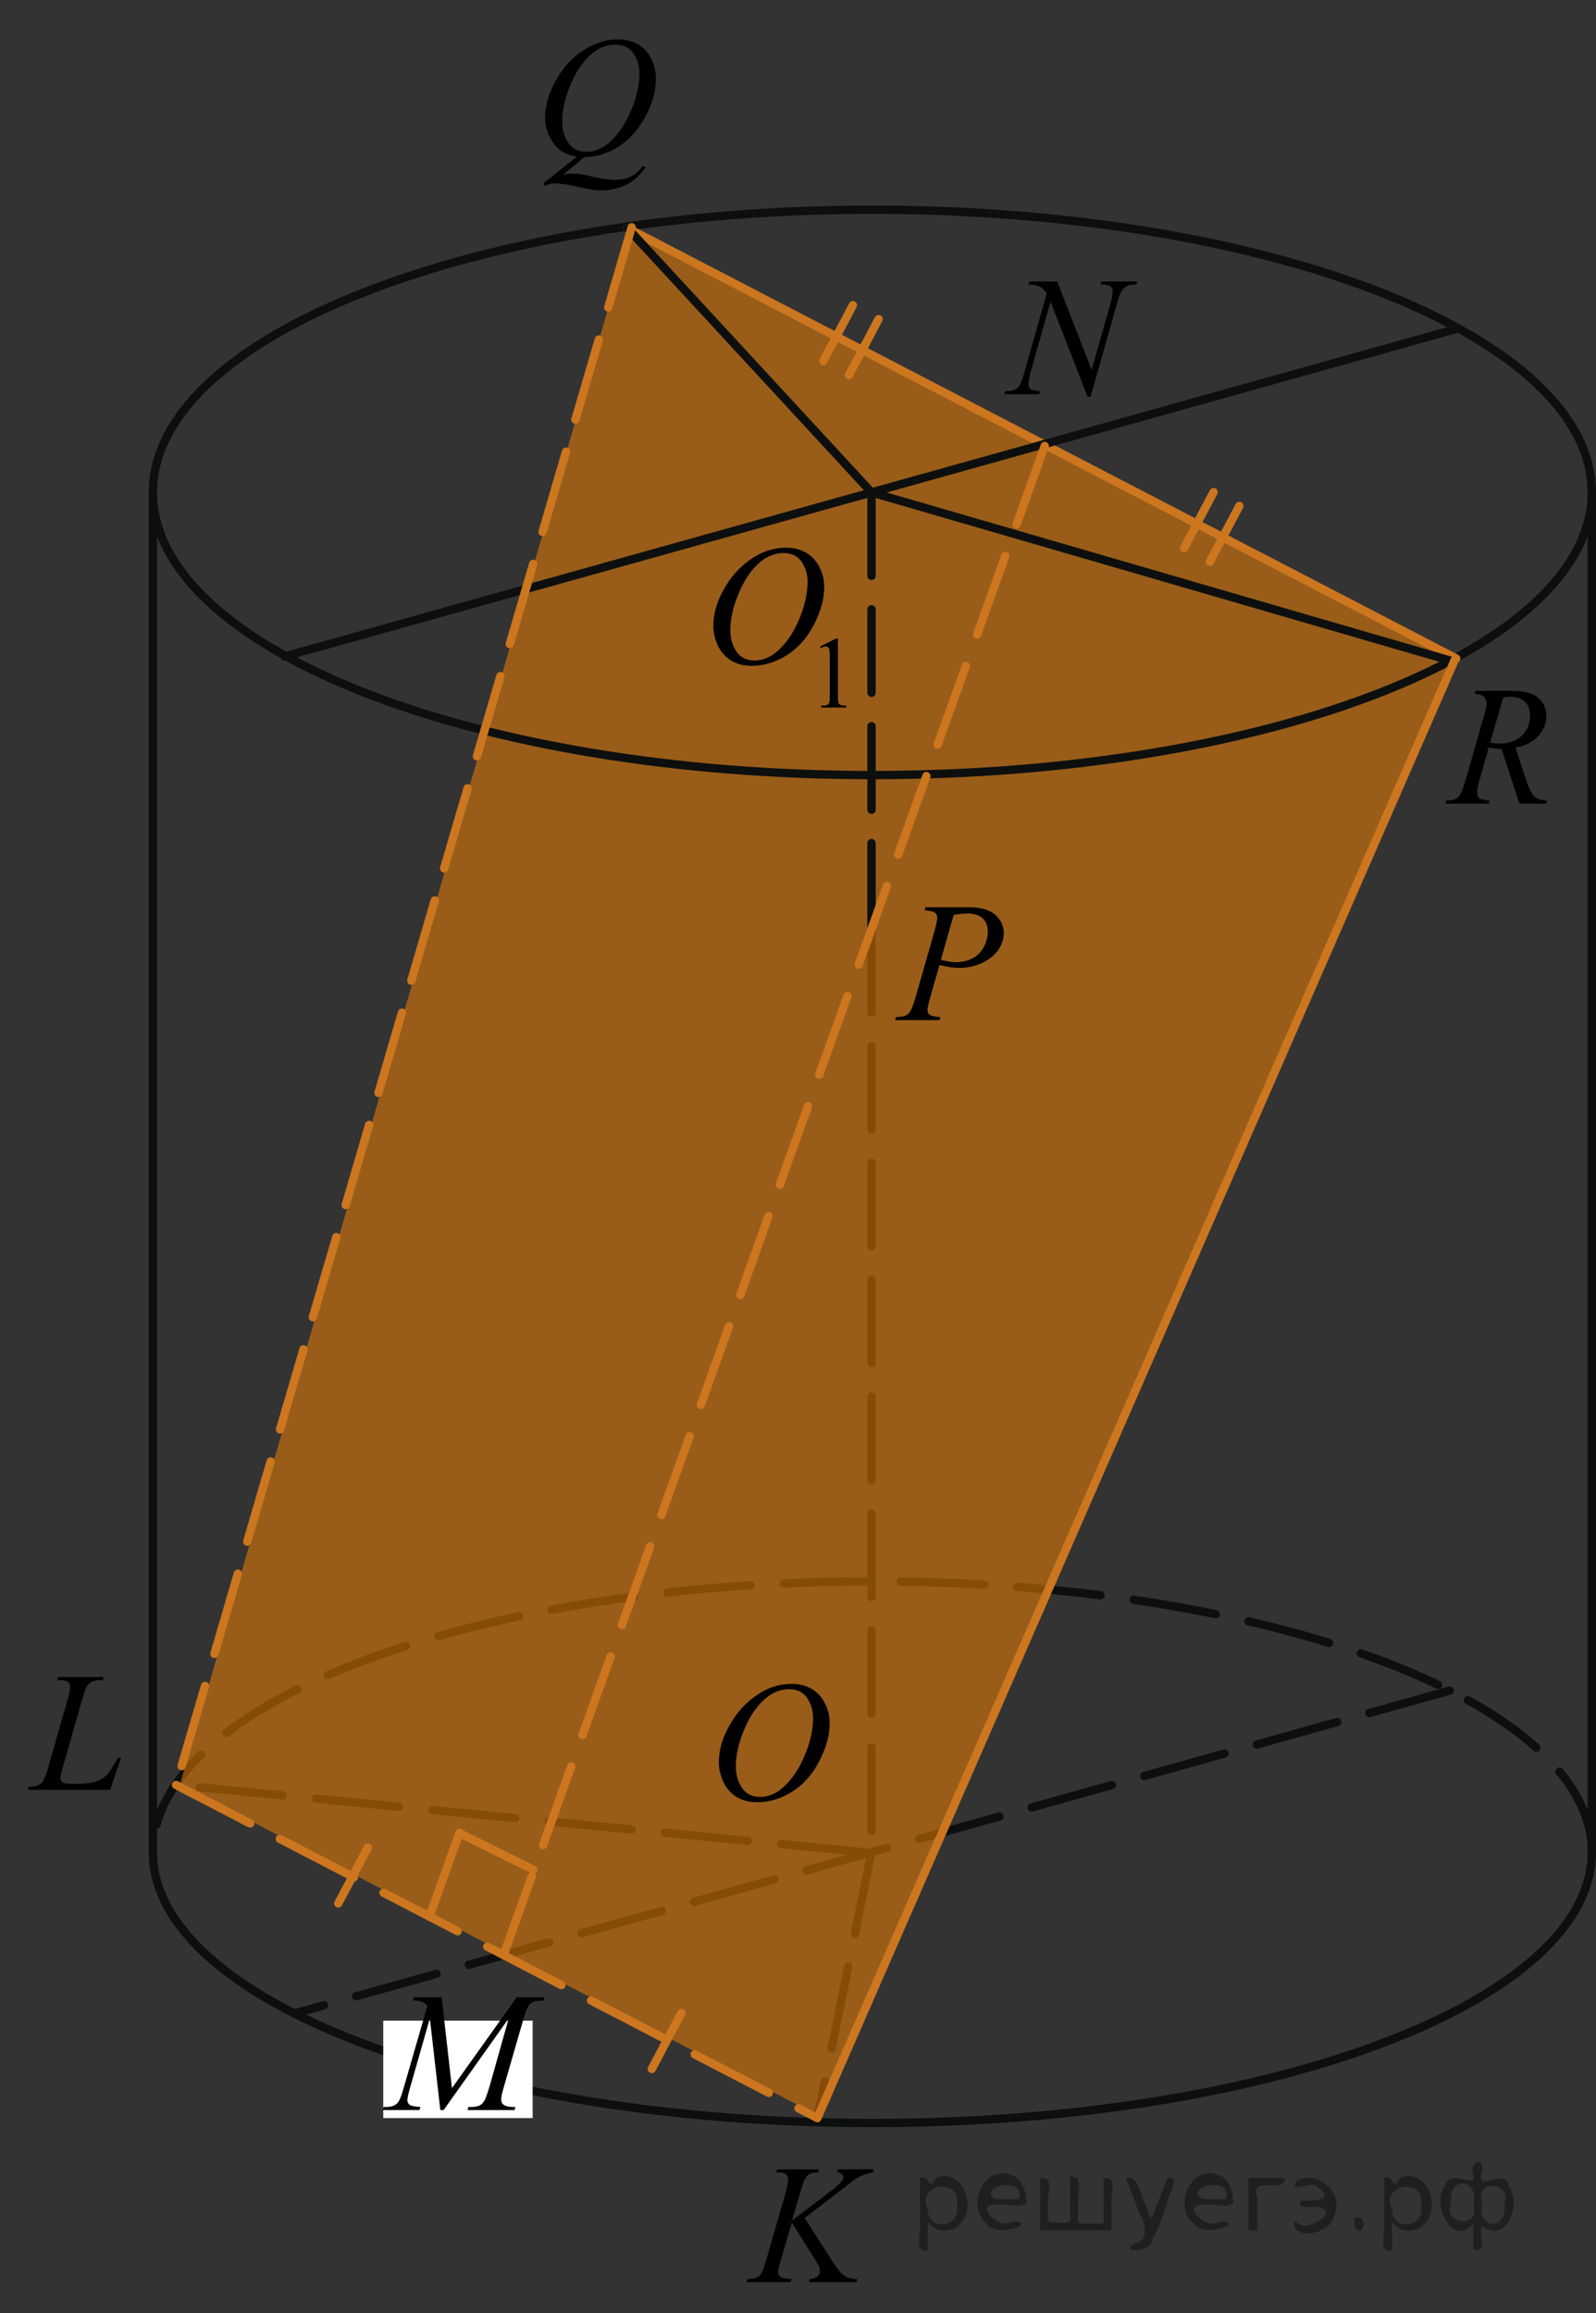 <?xml version="1.0" encoding="utf-8"?>
<!-- Generator: Adobe Illustrator 16.0.0, SVG Export Plug-In . SVG Version: 6.00 Build 0)  -->
<!DOCTYPE svg PUBLIC "-//W3C//DTD SVG 1.1//EN" "http://www.w3.org/Graphics/SVG/1.1/DTD/svg11.dtd">
<svg version="1.1" id="Слой_1" xmlns="http://www.w3.org/2000/svg" xmlns:xlink="http://www.w3.org/1999/xlink" x="0px" y="0px"
	 width="143.356px" height="207.761px" viewBox="-4.834 3.57 143.356 207.761"
	 enable-background="new -4.834 3.57 143.356 207.761" xml:space="preserve">
<rect x="-4.834" y="3.57" width="143.356" height="207.761" fill="#333333" stroke="none"/>
<line fill="none" stroke="#0D0F0F" stroke-width="0.75" stroke-linecap="round" stroke-linejoin="round" stroke-miterlimit="8" stroke-dasharray="7.5,3" x1="73.447" y1="169.935" x2="68.584" y2="193.813"/>
<line fill="none" stroke="#0D0F0F" stroke-width="0.75" stroke-linecap="round" stroke-linejoin="round" stroke-miterlimit="8" stroke-dasharray="7.5,3" x1="125.39" y1="155.415" x2="21.617" y2="184.424"/>
<line fill="none" stroke="#0D0F0F" stroke-width="0.75" stroke-linecap="round" stroke-linejoin="round" stroke-miterlimit="8" stroke-dasharray="7.5,3" x1="72.806" y1="169.935" x2="10.979" y2="163.896"/>
<path fill="none" stroke="#0D0F0F" stroke-width="0.75" stroke-linecap="round" stroke-linejoin="round" stroke-miterlimit="8" stroke-dasharray="7.5,3" d="
	M138.147,169.468c-0.672-13.249-29.402-23.86-64.62-23.859c-35.691,0-64.626,10.891-64.626,24.326"/>
<line fill="none" stroke="#0D0F0F" stroke-width="0.75" stroke-linecap="round" stroke-linejoin="round" stroke-miterlimit="8" stroke-dasharray="7.5,3" x1="73.447" y1="87.009" x2="73.447" y2="169.935"/>
<polygon opacity="0.5" fill="#FF8800" enable-background="new    " points="11.334,163.83 51.903,23.986 125.834,62.846 
	68.968,193.747 "/>
<line fill="none" stroke="#0D0F0F" stroke-width="0.75" stroke-linecap="round" stroke-linejoin="round" stroke-miterlimit="8" x1="138.144" y1="47.767" x2="138.144" y2="169.935"/>
<line fill="none" stroke="#0D0F0F" stroke-width="0.75" stroke-linecap="round" stroke-linejoin="round" stroke-miterlimit="8" x1="8.9" y1="47.767" x2="8.9" y2="169.935"/>
<path fill="none" stroke="#0D0F0F" stroke-width="0.75" stroke-linecap="round" stroke-linejoin="round" stroke-miterlimit="8" d="
	M73.522,22.406c-35.691,0-64.623,11.367-64.623,25.392c0,14.023,28.932,25.39,64.623,25.39
	c35.692,0,64.621-11.367,64.621-25.39C138.144,33.773,109.215,22.406,73.522,22.406L73.522,22.406z"/>
<path fill="none" stroke="#0D0F0F" stroke-width="0.75" stroke-linecap="round" stroke-linejoin="round" stroke-miterlimit="8" d="
	M138.144,169.935c0,13.43-28.928,24.322-64.621,24.322c-35.688,0-64.623-10.893-64.623-24.322"/>
<line fill="none" stroke="#0D0F0F" stroke-width="0.75" stroke-linecap="round" stroke-linejoin="round" stroke-miterlimit="8" stroke-dasharray="7.5,3" x1="73.447" y1="47.797" x2="73.447" y2="87.009"/>
<g>
	<g>
		<g>
			<g>
				<g>
					<g>
						<g>
							<g>
								<g>
									<g>
										<g>
											<g>
												<g>
													<g>
														<g>
															<g>
																<g>
																	<defs>
																		<rect id="SVGID_1_" x="59.641" y="194.633" width="17.888" height="16.697"/>
																	</defs>
																	<clipPath id="SVGID_2_">
																		<use xlink:href="#SVGID_1_"  overflow="visible"/>
																	</clipPath>
																	<g clip-path="url(#SVGID_2_)">
																		<g enable-background="new    ">
																			<path d="M67.443,202.788l2.483,3.879c0.442,0.688,0.81,1.129,1.101,1.32
																				s0.673,0.287,1.147,0.287l-0.081,0.277h-4.271l0.066-0.277c0.34-0.035,0.58-0.117,0.721-0.246
																				s0.21-0.277,0.21-0.441c0-0.148-0.023-0.293-0.073-0.434c-0.04-0.1-0.183-0.344-0.429-0.732
																				l-2.032-3.221l-0.982,3.356c-0.162,0.539-0.243,0.9-0.243,1.084c0,0.19,0.067,0.334,0.206,0.434
																				c0.138,0.1,0.477,0.166,1.02,0.201l-0.118,0.277h-3.961l0.097-0.277
																				c0.385-0.01,0.644-0.045,0.775-0.103c0.197-0.09,0.344-0.205,0.436-0.344
																				c0.129-0.205,0.286-0.629,0.474-1.272l1.767-6.121c0.134-0.471,0.199-0.846,0.199-1.129
																				c0-0.199-0.062-0.353-0.188-0.455c-0.126-0.105-0.371-0.158-0.735-0.158h-0.147l0.089-0.275h3.762
																				l-0.074,0.275c-0.31-0.004-0.542,0.031-0.693,0.105c-0.212,0.105-0.367,0.238-0.467,0.404
																				c-0.099,0.164-0.242,0.572-0.435,1.23l-0.776,2.603l3.563-2.713
																				c0.473-0.361,0.783-0.644,0.931-0.856c0.09-0.129,0.134-0.244,0.134-0.35
																				c0-0.09-0.046-0.178-0.137-0.262c-0.091-0.086-0.23-0.141-0.418-0.166l0.074-0.275h3.207
																				l-0.066,0.275c-0.35,0.06-0.644,0.139-0.883,0.236c-0.239,0.098-0.484,0.231-0.735,0.4
																				c-0.073,0.049-0.555,0.418-1.44,1.105L67.443,202.788z"/>
																		</g>
																	</g>
																</g>
															</g>
														</g>
													</g>
												</g>
											</g>
										</g>
									</g>
								</g>
							</g>
						</g>
					</g>
				</g>
			</g>
		</g>
	</g>
</g>
<g>
	<g>
		<g>
			<g>
				<g>
					<g>
						<g>
							<g>
								<g>
									<g>
										<g>
											<g>
												<g>
													<g>
														<g>
															<g>
																<g>
																	<defs>
																		<rect id="SVGID_3_" x="-4.834" y="150.422" width="13.734" height="16.699"/>
																	</defs>
																	<clipPath id="SVGID_4_">
																		<use xlink:href="#SVGID_3_"  overflow="visible"/>
																	</clipPath>
																	<g clip-path="url(#SVGID_4_)">
																		<g enable-background="new    ">
																			<path d="M5.064,164.331h-7.418l0.103-0.277c0.395-0.01,0.656-0.039,0.789-0.098
																				c0.207-0.09,0.359-0.205,0.458-0.35c0.152-0.231,0.315-0.644,0.487-1.242l1.765-6.166
																				c0.147-0.508,0.221-0.881,0.221-1.121c0-0.188-0.066-0.334-0.201-0.438
																				c-0.137-0.105-0.392-0.156-0.766-0.156c-0.084,0-0.149-0.004-0.199-0.008l0.09-0.277h4.082
																				l-0.06,0.277c-0.458,0-0.783,0.045-0.975,0.135c-0.192,0.09-0.353,0.234-0.48,0.44
																				c-0.089,0.135-0.233,0.555-0.435,1.256l-1.734,6.062c-0.133,0.459-0.199,0.777-0.199,0.957
																				c0,0.119,0.066,0.234,0.199,0.344c0.084,0.074,0.273,0.111,0.568,0.111h0.967
																				c0.704,0,1.263-0.09,1.676-0.272c0.307-0.135,0.586-0.336,0.842-0.604
																				c0.139-0.148,0.382-0.521,0.731-1.113l0.191-0.336h0.273L5.064,164.331z"/>
																		</g>
																	</g>
																</g>
															</g>
														</g>
													</g>
												</g>
											</g>
										</g>
									</g>
								</g>
							</g>
						</g>
					</g>
				</g>
			</g>
		</g>
	</g>
</g>
<g>
	<g>
		<g>
			<g>
				<g>
					<g>
						<g>
							<g>
								<g>
									<g>
										<g>
											<g>
												<g>
													<g>
														<g>
															<g>
																<g>
																	<defs>
																		<rect id="SVGID_5_" x="56.267" y="47.827" width="17.895" height="22.286"/>
																	</defs>
																	<clipPath id="SVGID_6_">
																		<use xlink:href="#SVGID_5_"  overflow="visible"/>
																	</clipPath>
																	<g clip-path="url(#SVGID_6_)">
																		<g enable-background="new    ">
																			<path d="M68.822,61.636l1.462-0.723h0.146v5.135c0,0.342,0.014,0.555,0.042,0.639
																				c0.026,0.082,0.086,0.146,0.175,0.191s0.269,0.07,0.54,0.076v0.166h-2.259v-0.166
																				c0.282-0.006,0.467-0.029,0.549-0.074c0.083-0.043,0.141-0.102,0.173-0.174
																				c0.033-0.074,0.049-0.293,0.049-0.658v-3.281c0-0.443-0.015-0.727-0.044-0.854
																				c-0.021-0.096-0.059-0.166-0.113-0.211s-0.12-0.066-0.196-0.066
																				c-0.109,0-0.262,0.047-0.456,0.139L68.822,61.636z"/>
																		</g>
																	</g>
																</g>
															</g>
														</g>
													</g>
												</g>
											</g>
										</g>
									</g>
								</g>
							</g>
						</g>
					</g>
				</g>
			</g>
		</g>
	</g>
	<g>
		<g>
			<g>
				<g>
					<g>
						<g>
							<g>
								<g>
									<g>
										<g>
											<g>
												<g>
													<g>
														<g>
															<g>
																<g>
																	<defs>
																		<rect id="SVGID_7_" x="56.267" y="47.827" width="17.895" height="22.286"/>
																	</defs>
																	<clipPath id="SVGID_8_">
																		<use xlink:href="#SVGID_7_"  overflow="visible"/>
																	</clipPath>
																	<g clip-path="url(#SVGID_8_)">
																		<g enable-background="new    ">
																			<path d="M65.791,52.765c0.665,0,1.254,0.145,1.768,0.438c0.512,0.292,0.914,0.725,1.204,1.294
																				c0.291,0.571,0.436,1.164,0.436,1.777c0,1.087-0.311,2.229-0.935,3.423
																				c-0.623,1.193-1.438,2.106-2.442,2.734s-2.044,0.941-3.118,0.941
																				c-0.772,0-1.421-0.172-1.94-0.519c-0.519-0.348-0.904-0.805-1.152-1.373
																				c-0.249-0.568-0.373-1.119-0.373-1.652c0-0.947,0.225-1.885,0.676-2.811s0.989-1.698,1.614-2.319
																				c0.626-0.621,1.294-1.099,2.003-1.433C64.239,52.931,64.993,52.765,65.791,52.765z M65.54,53.244
																				c-0.493,0-0.975,0.123-1.444,0.37c-0.471,0.247-0.939,0.651-1.4,1.212s-0.879,1.296-1.248,2.205
																				c-0.453,1.115-0.681,2.172-0.681,3.162c0,0.709,0.181,1.336,0.54,1.883
																				c0.358,0.547,0.91,0.818,1.654,0.818c0.448,0,0.889-0.111,1.319-0.338
																				c0.431-0.223,0.881-0.607,1.349-1.15c0.586-0.684,1.078-1.557,1.478-2.613
																				c0.398-1.062,0.599-2.049,0.599-2.968c0-0.679-0.18-1.278-0.539-1.799
																				C66.806,53.505,66.264,53.244,65.54,53.244z"/>
																		</g>
																	</g>
																</g>
															</g>
														</g>
													</g>
												</g>
											</g>
										</g>
									</g>
								</g>
							</g>
						</g>
					</g>
				</g>
			</g>
		</g>
	</g>
</g>
<g>
	<g>
		<g>
			<g>
				<g>
					<g>
						<g>
							<g>
								<g>
									<g>
										<g>
											<g>
												<g>
													<g>
														<g>
															<g>
																<g>
																	<defs>
																		<rect id="SVGID_9_" x="82.553" y="25.074" width="17.895" height="18.082"/>
																	</defs>
																	<clipPath id="SVGID_10_">
																		<use xlink:href="#SVGID_9_"  overflow="visible"/>
																	</clipPath>
																	<g clip-path="url(#SVGID_10_)">
																		<g enable-background="new    ">
																			<path d="M90.124,28.852l3.098,7.939l1.678-5.931c0.138-0.487,0.207-0.866,0.207-1.135
																				c0-0.185-0.064-0.329-0.192-0.435c-0.128-0.104-0.366-0.156-0.717-0.156
																				c-0.06,0-0.121-0.002-0.185-0.006l0.081-0.276h3.222l-0.088,0.276
																				c-0.336-0.006-0.584,0.029-0.747,0.103c-0.231,0.103-0.403,0.238-0.517,0.402
																				c-0.158,0.234-0.318,0.643-0.48,1.226l-2.357,8.351h-0.267l-3.333-8.545l-1.781,6.312
																				c-0.133,0.478-0.199,0.844-0.199,1.098c0,0.19,0.06,0.332,0.182,0.43
																				c0.12,0.098,0.407,0.162,0.861,0.197l-0.074,0.275h-3.148l0.104-0.275
																				c0.394-0.01,0.657-0.045,0.791-0.103c0.201-0.09,0.352-0.207,0.45-0.352
																				c0.144-0.219,0.304-0.643,0.479-1.272l1.988-7.041c-0.192-0.299-0.398-0.504-0.617-0.616
																				c-0.219-0.112-0.56-0.176-1.023-0.19l0.081-0.275h2.504V28.852z"/>
																		</g>
																	</g>
																</g>
															</g>
														</g>
													</g>
												</g>
											</g>
										</g>
									</g>
								</g>
							</g>
						</g>
					</g>
				</g>
			</g>
		</g>
	</g>
</g>
<g>
	<g>
		<g>
			<g>
				<defs>
					<rect id="SVGID_11_" x="122.397" y="61.838" width="15.125" height="16.697"/>
				</defs>
				<clipPath id="SVGID_12_">
					<use xlink:href="#SVGID_11_"  overflow="visible"/>
				</clipPath>
				<g clip-path="url(#SVGID_12_)">
					<path d="M131.64,75.754l-1.603-4.926c-0.374,0.006-0.758-0.033-1.151-0.111l-0.864,3.064
						c-0.112,0.397-0.17,0.734-0.17,1.01c0,0.209,0.071,0.371,0.215,0.492c0.107,0.09,0.403,0.154,0.887,0.193
						l-0.066,0.277h-3.878l0.081-0.277c0.365-0.014,0.611-0.053,0.739-0.111c0.201-0.086,0.35-0.199,0.442-0.346
						c0.157-0.232,0.322-0.646,0.494-1.238l1.751-6.121c0.118-0.41,0.178-0.727,0.178-0.949
						c0-0.23-0.094-0.424-0.277-0.584c-0.185-0.16-0.449-0.236-0.794-0.231l0.089-0.276h3.265
						c1.094,0,1.882,0.209,2.363,0.629c0.482,0.418,0.724,0.969,0.724,1.65c0,0.654-0.246,1.25-0.741,1.789
						c-0.495,0.541-1.173,0.885-2.035,1.029l0.976,2.967c0.236,0.729,0.474,1.201,0.709,1.42
						c0.236,0.221,0.617,0.344,1.145,0.373l-0.081,0.277H131.64L131.64,75.754z M129.011,70.29
						c0.315,0.045,0.596,0.066,0.842,0.066c0.848,0,1.518-0.236,2.01-0.713c0.491-0.477,0.738-1.066,0.738-1.773
						c0-0.555-0.153-0.979-0.462-1.272c-0.308-0.293-0.769-0.441-1.385-0.441c-0.157,0-0.345,0.021-0.561,0.06
						L129.011,70.29z"/>
				</g>
			</g>
		</g>
	</g>
</g>
<g>
	<g>
		<g>
			<defs>
				<rect id="SVGID_13_" x="57.092" y="151.313" width="16.575" height="18.713"/>
			</defs>
			<clipPath id="SVGID_14_">
				<use xlink:href="#SVGID_13_"  overflow="visible"/>
			</clipPath>
			<g clip-path="url(#SVGID_14_)">
				<g enable-background="new    ">
				</g>
			</g>
		</g>
	</g>
	<g>
		<g>
			<defs>
				<rect id="SVGID_15_" x="56.761" y="151.258" width="16.506" height="18.146"/>
			</defs>
			<clipPath id="SVGID_16_">
				<use xlink:href="#SVGID_15_"  overflow="visible"/>
			</clipPath>
			<g clip-path="url(#SVGID_16_)">
				<g enable-background="new    ">
					<path d="M66.286,154.815c0.664,0,1.253,0.146,1.766,0.439c0.512,0.292,0.913,0.725,1.204,1.297
						c0.29,0.572,0.435,1.166,0.435,1.78c0,1.09-0.311,2.234-0.935,3.43c-0.623,1.197-1.438,2.111-2.441,2.742
						c-1.005,0.629-2.045,0.943-3.118,0.943c-0.772,0-1.419-0.174-1.938-0.521
						c-0.52-0.346-0.904-0.805-1.153-1.375s-0.373-1.121-0.373-1.656c0-0.951,0.226-1.889,0.676-2.816
						c0.45-0.927,0.989-1.701,1.614-2.324c0.625-0.622,1.293-1.101,2.002-1.435
						C64.734,154.983,65.487,154.815,66.286,154.815z M66.034,155.294c-0.492,0-0.974,0.124-1.443,0.371
						c-0.471,0.247-0.938,0.652-1.4,1.215c-0.463,0.561-0.879,1.298-1.249,2.208
						c-0.453,1.119-0.68,2.178-0.68,3.172c0,0.709,0.18,1.338,0.54,1.885c0.359,0.547,0.91,0.822,1.654,0.822
						c0.448,0,0.888-0.113,1.318-0.338c0.432-0.225,0.881-0.609,1.349-1.154c0.587-0.685,1.079-1.559,1.478-2.621
						s0.599-2.053,0.599-2.973c0-0.68-0.18-1.281-0.54-1.803C67.3,155.555,66.759,155.294,66.034,155.294z"/>
				</g>
			</g>
		</g>
	</g>
</g>
<line fill="none" stroke="#CC761F" stroke-width="0.75" stroke-linecap="round" stroke-linejoin="round" stroke-miterlimit="8" x1="51.52" y1="24.053" x2="125.968" y2="62.719"/>
<line fill="none" stroke="#0D0F0F" stroke-width="0.75" stroke-linecap="round" stroke-linejoin="round" stroke-miterlimit="8" x1="73.447" y1="47.797" x2="51.52" y2="24.053"/>
<line fill="none" stroke="#0D0F0F" stroke-width="0.75" stroke-linecap="round" stroke-linejoin="round" stroke-miterlimit="8" x1="73.447" y1="47.797" x2="125.45" y2="62.913"/>
<line fill="none" stroke="#0D0F0F" stroke-width="0.75" stroke-linecap="round" stroke-linejoin="round" stroke-miterlimit="8" x1="125.968" y1="33.116" x2="20.718" y2="62.538"/>
<line fill="none" stroke="#CC761F" stroke-width="0.75" stroke-linecap="round" stroke-linejoin="round" stroke-miterlimit="8" stroke-dasharray="7.5,3" x1="40.398" y1="179.174" x2="89.593" y2="41.987"/>
<g>
	<g>
		<g>
			<defs>
				<rect id="SVGID_17_" x="72.966" y="81.277" width="15.125" height="16.697"/>
			</defs>
			<clipPath id="SVGID_18_">
				<use xlink:href="#SVGID_17_"  overflow="visible"/>
			</clipPath>
			<g clip-path="url(#SVGID_18_)">
				<path d="M78.297,85.058h3.942c1.034,0,1.808,0.227,2.319,0.678s0.769,1,0.769,1.647
					c0,0.514-0.162,1.012-0.487,1.496c-0.325,0.482-0.809,0.875-1.447,1.176c-0.641,0.303-1.332,0.451-2.075,0.451
					c-0.463,0-1.052-0.084-1.766-0.254l-0.797,2.766c-0.189,0.658-0.281,1.092-0.281,1.303
					c0,0.158,0.066,0.291,0.199,0.395c0.134,0.105,0.451,0.172,0.953,0.203l-0.074,0.275h-3.981l0.081-0.275
					c0.522,0,0.887-0.092,1.091-0.273c0.203-0.182,0.425-0.684,0.66-1.506l1.654-5.769
					c0.196-0.693,0.295-1.156,0.295-1.391c0-0.174-0.07-0.318-0.21-0.434c-0.141-0.115-0.449-0.185-0.927-0.211
					L78.297,85.058z M79.678,89.781c0.557,0.144,1.004,0.217,1.344,0.217c0.537,0,1.025-0.111,1.467-0.336
					c0.44-0.225,0.785-0.56,1.033-1.01c0.249-0.447,0.373-0.914,0.373-1.397c0-0.504-0.151-0.902-0.458-1.195
					c-0.305-0.295-0.768-0.441-1.388-0.441c-0.335,0-0.741,0.043-1.219,0.127L79.678,89.781z"/>
			</g>
		</g>
	</g>
</g>
<g>
	<g>
		<g>
			<defs>
				<rect id="SVGID_19_" x="41.172" y="3.57" width="16.506" height="20.836"/>
			</defs>
			<clipPath id="SVGID_20_">
				<use xlink:href="#SVGID_19_"  overflow="visible"/>
			</clipPath>
			<g clip-path="url(#SVGID_20_)">
				<path d="M47.656,17.685l-1.905,1.56c0.3-0.055,0.578-0.082,0.834-0.082c0.247,0,0.475,0.014,0.684,0.045
					c0.211,0.029,0.658,0.123,1.346,0.279s1.287,0.234,1.799,0.234c0.547,0,1.012-0.096,1.393-0.287
					c0.383-0.191,0.753-0.512,1.112-0.959l0.244,0.119c-0.507,0.736-1.106,1.268-1.796,1.594
					s-1.421,0.488-2.193,0.488c-0.429,0-1.015-0.086-1.759-0.254c-1.138-0.254-1.933-0.381-2.386-0.381
					c-0.173,0-0.314,0.012-0.422,0.037s-0.272,0.086-0.487,0.18l-0.17-0.201l3.028-2.418
					c-0.935-0.131-1.645-0.545-2.128-1.246c-0.481-0.701-0.724-1.449-0.724-2.246c0-1.09,0.326-2.217,0.98-3.381
					c0.652-1.162,1.486-2.064,2.505-2.703c1.017-0.641,2.016-0.959,2.996-0.959c0.729,0,1.351,0.148,1.864,0.447
					c0.515,0.299,0.912,0.732,1.193,1.303c0.28,0.568,0.421,1.152,0.421,1.75c0,1.145-0.323,2.303-0.968,3.477
					c-0.646,1.174-1.447,2.062-2.405,2.668S48.735,17.664,47.656,17.685z M50.427,7.582
					c-0.492,0-0.974,0.123-1.442,0.369c-0.472,0.246-0.939,0.648-1.4,1.209c-0.463,0.56-0.879,1.293-1.248,2.197
					c-0.448,1.113-0.673,2.166-0.673,3.156c0,0.705,0.18,1.33,0.54,1.875c0.359,0.547,0.911,0.818,1.654,0.818
					c0.442,0,0.882-0.113,1.315-0.336c0.435-0.223,0.881-0.606,1.345-1.143c0.592-0.685,1.085-1.56,1.484-2.617
					c0.399-1.06,0.599-2.045,0.599-2.957c0-0.67-0.18-1.268-0.54-1.789C51.701,7.843,51.156,7.582,50.427,7.582z"
					/>
			</g>
		</g>
	</g>
</g>
<rect x="29.592" y="185.065" fill="#FFFFFF" width="13.416" height="8.748"/>
<g>
	<g>
		<g>
			<g>
				<g>
					<g>
						<g>
							<g>
								<g>
									<g>
										<g>
											<defs>
												<rect id="SVGID_21_" x="27.283" y="179.174" width="20.65" height="16.697"/>
											</defs>
											<clipPath id="SVGID_22_">
												<use xlink:href="#SVGID_21_"  overflow="visible"/>
											</clipPath>
											<g clip-path="url(#SVGID_22_)">
												<g enable-background="new    ">
													<path d="M34.837,182.961l0.924,8.164l5.82-8.164h2.448v0.277c-0.531,0.035-0.846,0.07-0.94,0.104
														c-0.162,0.065-0.312,0.194-0.447,0.389c-0.135,0.195-0.281,0.568-0.44,1.121l-1.856,6.429
														c-0.107,0.373-0.162,0.668-0.162,0.881c0,0.193,0.066,0.342,0.199,0.441
														c0.188,0.144,0.482,0.217,0.887,0.217h0.18l-0.066,0.277h-4.223l0.072-0.277h0.199
														c0.375,0,0.662-0.055,0.859-0.164c0.15-0.08,0.289-0.231,0.41-0.453
														c0.119-0.221,0.289-0.713,0.506-1.475l1.656-5.876l-5.85,8.243h-0.297l-0.938-8.243l-1.789,6.271
														c-0.152,0.533-0.231,0.893-0.231,1.076s0.066,0.326,0.199,0.422c0.133,0.098,0.457,0.164,0.969,0.199
														l-0.08,0.275H29.543l0.08-0.275h0.201c0.486,0,0.84-0.125,1.057-0.375
														c0.158-0.18,0.323-0.566,0.495-1.166l2.182-7.556c-0.162-0.169-0.316-0.284-0.465-0.345
														c-0.148-0.059-0.422-0.105-0.822-0.141l0.074-0.277H34.837L34.837,182.961z"/>
												</g>
											</g>
										</g>
									</g>
								</g>
							</g>
						</g>
					</g>
				</g>
			</g>
		</g>
	</g>
</g>
<g>
	
		<line fill="none" stroke="#CC761F" stroke-width="0.75" stroke-linecap="round" stroke-linejoin="round" stroke-miterlimit="10" x1="69.123" y1="35.998" x2="71.772" y2="30.985"/>
	
		<line fill="none" stroke="#CC761F" stroke-width="0.75" stroke-linecap="round" stroke-linejoin="round" stroke-miterlimit="10" x1="71.43" y1="37.246" x2="74.083" y2="32.234"/>
</g>
<g>
	
		<line fill="none" stroke="#CC761F" stroke-width="0.75" stroke-linecap="round" stroke-linejoin="round" stroke-miterlimit="10" x1="101.526" y1="52.78" x2="104.176" y2="47.767"/>
	
		<line fill="none" stroke="#CC761F" stroke-width="0.75" stroke-linecap="round" stroke-linejoin="round" stroke-miterlimit="10" x1="103.833" y1="54.028" x2="106.486" y2="49.016"/>
</g>
<line fill="none" stroke="#CC761F" stroke-width="0.75" stroke-linecap="round" stroke-linejoin="round" stroke-miterlimit="10" x1="25.552" y1="174.533" x2="28.201" y2="169.52"/>
<line fill="none" stroke="#CC761F" stroke-width="0.75" stroke-linecap="round" stroke-linejoin="round" stroke-miterlimit="10" x1="53.708" y1="189.405" x2="56.361" y2="184.393"/>
<line fill="none" stroke="#CC761F" stroke-width="0.75" stroke-linecap="round" stroke-linejoin="round" stroke-miterlimit="8" stroke-dasharray="7.5,3" x1="51.903" y1="23.986" x2="10.979" y2="163.896"/>
<line fill="none" stroke="#CC761F" stroke-width="0.75" stroke-linecap="round" stroke-linejoin="round" stroke-miterlimit="8" x1="125.834" y1="62.846" x2="68.584" y2="193.813"/>
<line fill="none" stroke="#CC761F" stroke-width="0.75" stroke-linecap="round" stroke-linejoin="round" stroke-miterlimit="8" stroke-dasharray="7.5,3" x1="10.979" y1="163.896" x2="68.584" y2="193.813"/>
<line fill="none" stroke="#CC761F" stroke-width="0.75" stroke-linecap="round" stroke-linejoin="round" stroke-miterlimit="10" x1="36.428" y1="168.213" x2="43.069" y2="171.503"/>
<line fill="none" stroke="#CC761F" stroke-width="0.75" stroke-linecap="round" stroke-linejoin="round" stroke-miterlimit="8" x1="36.428" y1="168.213" x2="33.744" y2="175.718"/>
<g style="stroke:none;fill:#000;fill-opacity:0.4" > <path d="m 78.5,203.2 c 0,0.8 0,1.6 0,2.5 -1.3,0.2 -0.6,-1.5 -0.7,-2.3 0,-1.4 0,-2.8 0,-4.2 0.8,-0.4 0.8,1.3 1.4,0.0 2.2,-1.0 3.7,2.2 2.4,3.9 -0.6,1.0 -2.4,1.2 -3.1,0.0 z m 2.6,-1.6 c 0.5,-2.5 -3.7,-1.9 -2.6,0.4 0.0,2.1 3.1,1.6 2.6,-0.4 z" /> <path d="m 87.4,201.3 c -0.4,0.8 -1.9,0.1 -2.8,0.3 -2.0,-0.1 0.3,2.4 1.5,1.5 2.5,0.0 -1.4,1.6 -2.3,0.2 -1.9,-1.5 -0.3,-5.3 2.1,-4.4 0.9,0.2 1.4,1.2 1.4,2.2 z m -0.7,-0.2 c 0.6,-2.3 -4.0,-1.0 -2.1,0.0 0.7,0 1.4,-0.0 2.1,-0.0 z" /> <path d="m 92.3,203.3 c 0.6,0 1.3,0 2.0,0 0,-1.3 0,-2.7 0,-4.1 1.3,-0.2 0.6,1.5 0.7,2.3 0,0.8 0,1.6 0,2.4 -2.1,0 -4.2,0 -6.4,0 0,-1.5 0,-3.1 0,-4.7 1.3,-0.2 0.6,1.5 0.7,2.3 0.1,0.5 -0.2,1.6 0.2,1.7 0.5,-0.1 1.6,0.2 1.8,-0.2 0,-1.3 0,-2.6 0,-3.9 1.3,-0.2 0.6,1.5 0.7,2.3 0,0.5 0,1.1 0,1.7 z" /> <path d="m 98.7,204.4 c 0.3,1.4 -3.0,1.7 -1.7,0.7 1.5,-0.2 1.0,-1.9 0.5,-2.8 -0.4,-1.0 -0.8,-2.0 -1.2,-3.1 1.2,-0.2 1.2,1.4 1.7,2.2 0.2,0.2 0.4,1.9 0.7,1.2 0.4,-1.1 0.9,-2.2 1.3,-3.4 1.4,-0.2 0.0,1.5 -0.0,2.3 -0.3,0.9 -0.7,1.9 -1.1,2.9 z" /> <path d="m 106.0,201.3 c -0.4,0.8 -1.9,0.1 -2.8,0.3 -2.0,-0.1 0.3,2.4 1.5,1.5 2.5,0.0 -1.4,1.6 -2.3,0.2 -1.9,-1.5 -0.3,-5.3 2.1,-4.4 0.9,0.2 1.4,1.2 1.4,2.2 z m -0.7,-0.2 c 0.6,-2.3 -4.0,-1.0 -2.1,0.0 0.7,0 1.4,-0.0 2.1,-0.0 z" /> <path d="m 107.3,203.9 c 0,-1.5 0,-3.1 0,-4.7 1.1,0 2.2,0 3.3,0 0.0,1.5 -3.3,-0.4 -2.5,1.8 0,0.9 0,1.9 0,2.9 -0.2,0 -0.5,0 -0.7,0 z" /> <path d="m 111.5,203.0 c 0.7,1.4 4.2,-0.8 2.1,-1.2 -0.5,-0.1 -2.2,0.3 -1.5,-0.6 1.0,0.1 3.1,0.0 1.4,-1.2 -0.6,-0.7 -2.8,0.8 -1.8,-0.6 2.0,-0.9 4.2,1.2 3.3,3.2 -0.2,1.5 -3.5,2.3 -3.6,0.7 l 0,-0.1 0,-0.0 0,0 z" /> <path d="m 116.8,202.8 c 1.6,-0.5 0.6,2.3 -0.0,0.6 -0.0,-0.2 0.0,-0.4 0.0,-0.6 z" /> <path d="m 120.2,203.2 c 0,0.8 0,1.6 0,2.5 -1.3,0.2 -0.6,-1.5 -0.7,-2.3 0,-1.4 0,-2.8 0,-4.2 0.8,-0.4 0.8,1.3 1.4,0.0 2.2,-1.0 3.7,2.2 2.4,3.9 -0.6,1.0 -2.4,1.2 -3.1,0.0 z m 2.6,-1.6 c 0.5,-2.5 -3.7,-1.9 -2.6,0.4 0.0,2.1 3.1,1.6 2.6,-0.4 z" /> <path d="m 125.5,201.5 c -0.8,1.9 2.7,2.3 2.0,0.1 0.6,-2.4 -2.3,-2.7 -2.0,-0.1 z m 2.0,4.2 c 0,-0.8 0,-1.6 0,-2.4 -1.8,2.2 -3.8,-1.7 -2.6,-3.3 0.4,-1.8 3.0,0.3 2.6,-1.1 -0.4,-1.1 0.9,-1.8 0.8,-0.3 -0.7,2.2 2.1,-0.6 2.4,1.4 1.2,1.6 -0.3,5.2 -2.4,3.5 -0.4,0.6 0.6,2.5 -0.8,2.1 z m 2.8,-4.2 c 0.8,-1.9 -2.7,-2.3 -2.0,-0.1 -0.6,2.4 2.3,2.7 2.0,0.1 z" /> </g></svg>

<!--File created and owned by https://sdamgia.ru. Copying is prohibited. All rights reserved.-->

